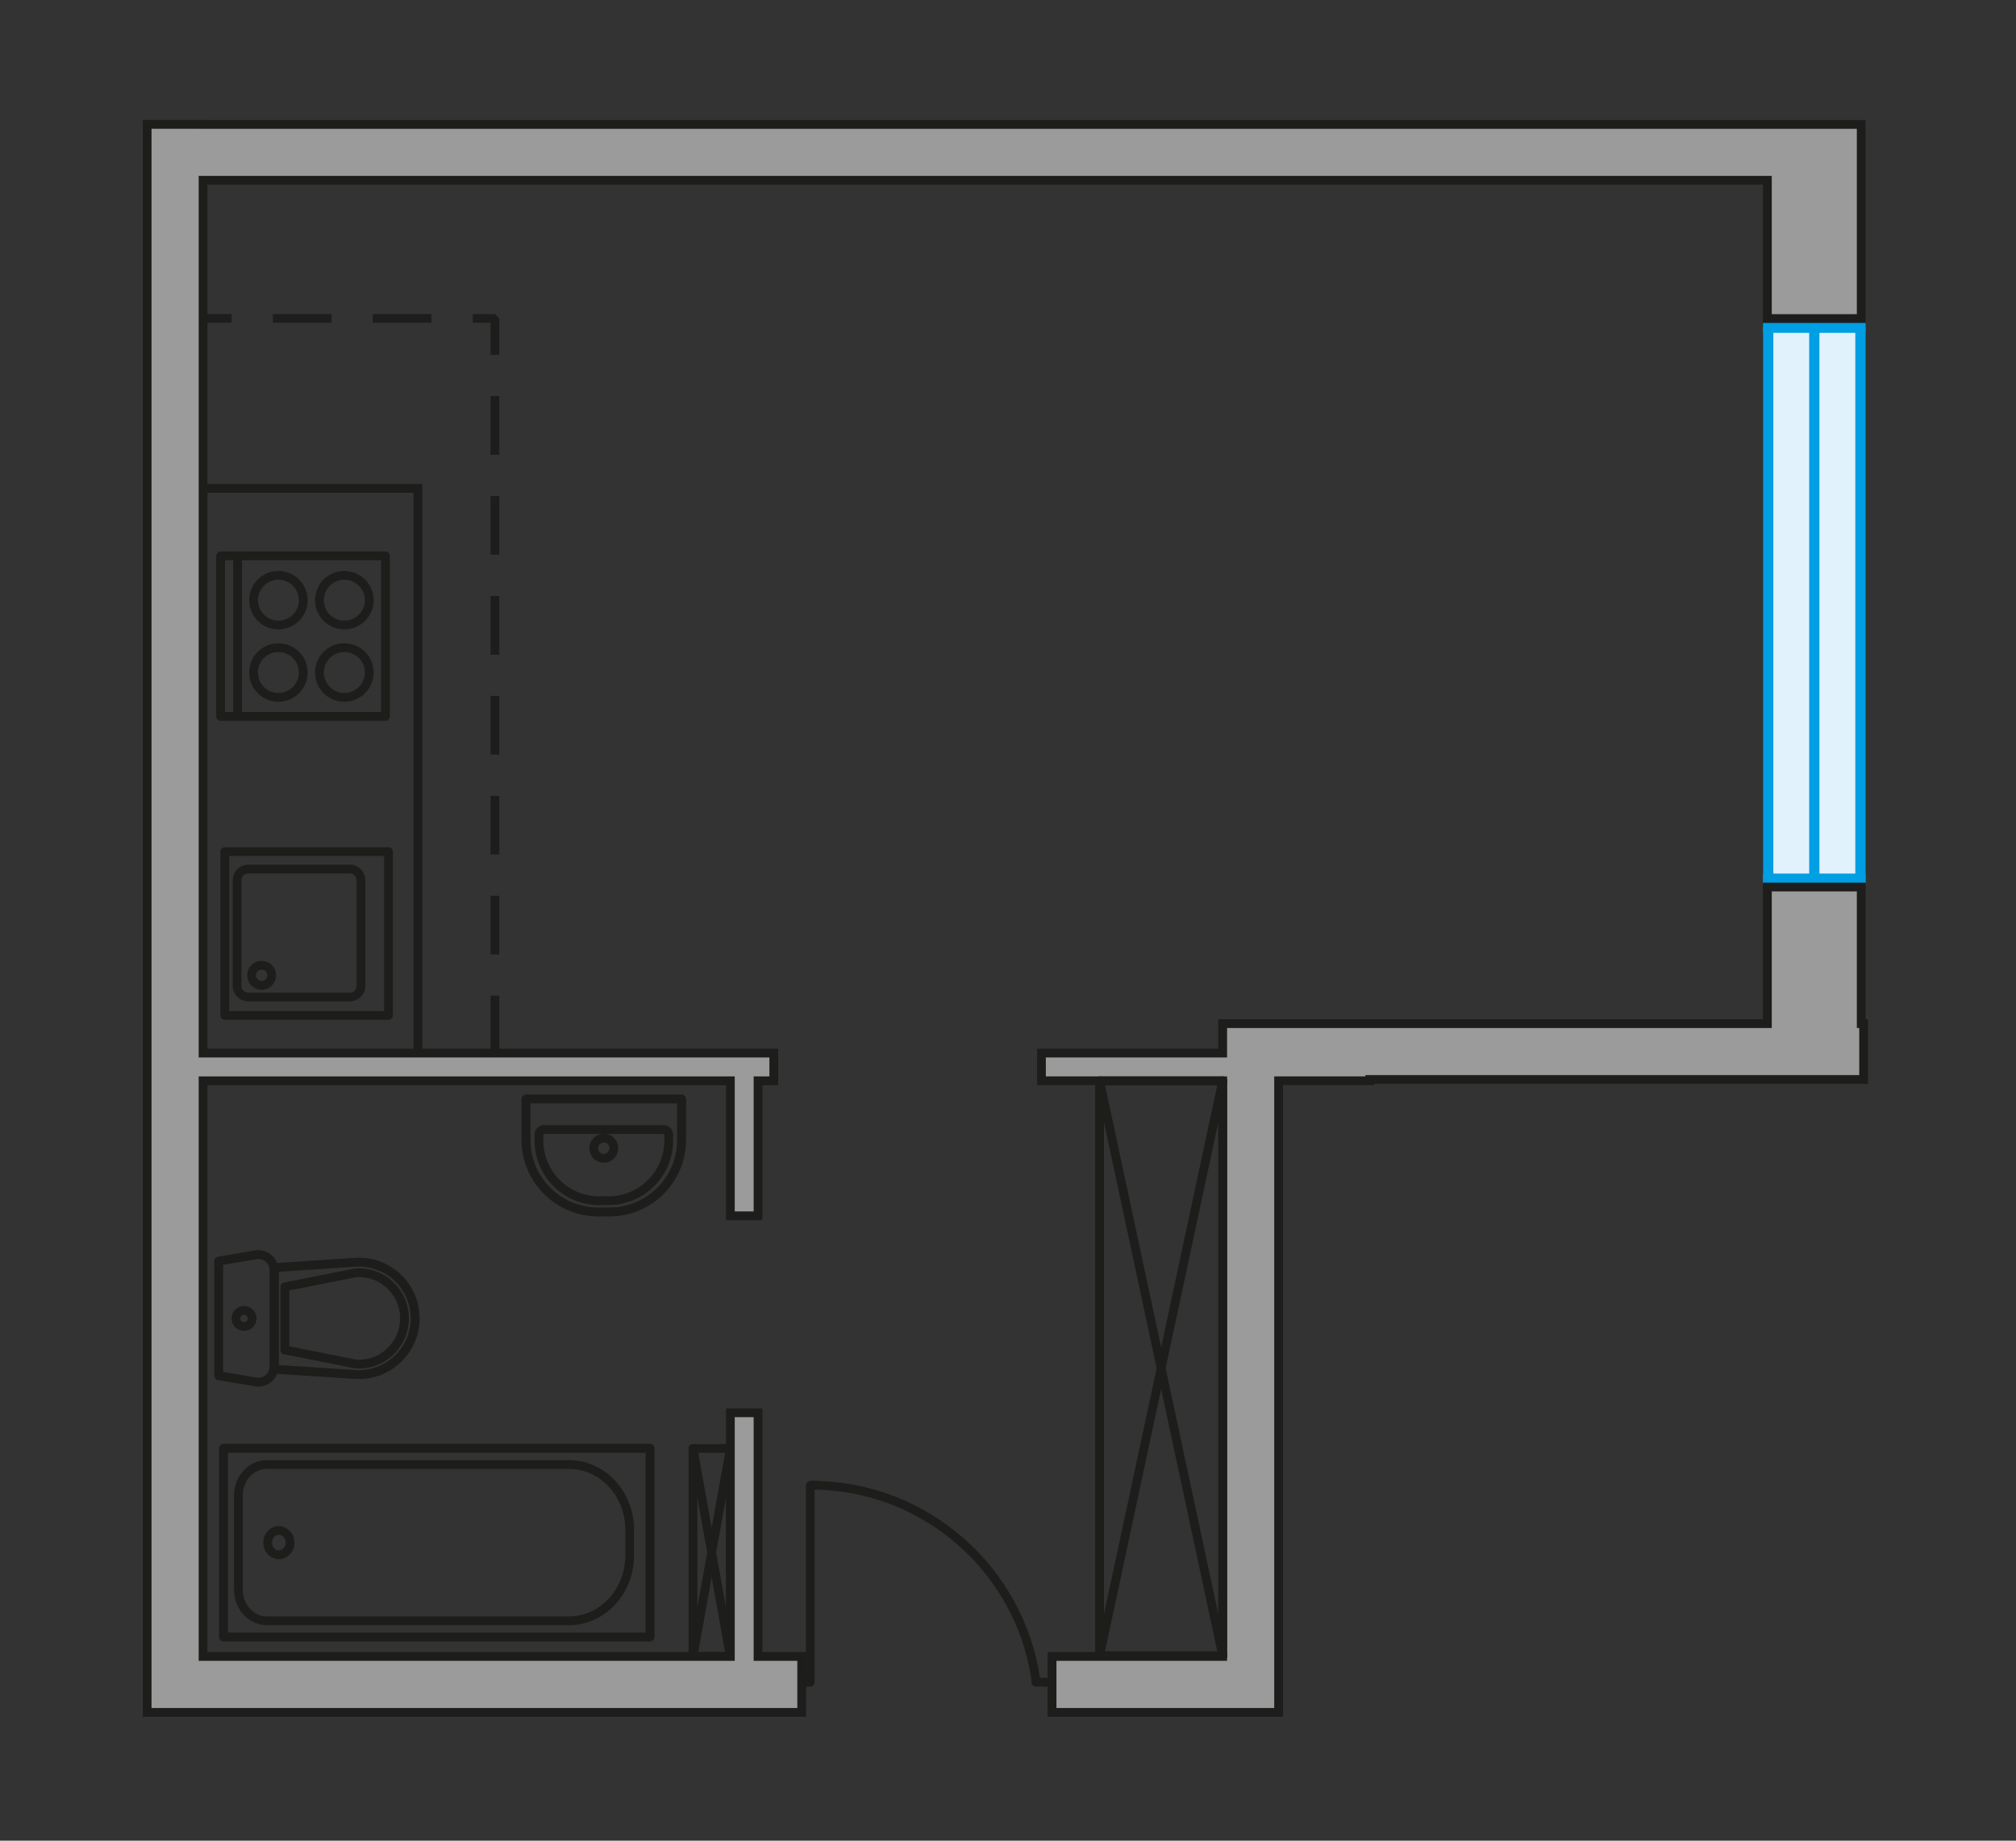 <?xml version="1.0" encoding="utf-8"?>
<!-- Generator: Adobe Illustrator 16.0.0, SVG Export Plug-In . SVG Version: 6.00 Build 0)  -->
<!DOCTYPE svg PUBLIC "-//W3C//DTD SVG 1.1//EN" "http://www.w3.org/Graphics/SVG/1.1/DTD/svg11.dtd">
<svg version="1.1" id="Слой_2" xmlns="http://www.w3.org/2000/svg" xmlns:xlink="http://www.w3.org/1999/xlink" x="0px" y="0px"
	 width="460px" height="420px" viewBox="0 0 460 420" enable-background="new 0 0 460 420" xml:space="preserve">
<rect x="0" y="0" width="460" height="420" fill="#333333" stroke="none"/>
<g>
	<g>
		<polygon fill="#E1F2FD" points="403.399,74.182 403.434,201.003 424.547,201.003 424.513,74.182 		"/>
		<g>
			<rect x="423.335" y="74.593" fill="#009EE2" width="2.341" height="127.066"/>
			<rect x="412.813" y="75.405" fill="#009EE2" width="2.331" height="126.311"/>
			<rect x="402.301" y="74.593" fill="#009EE2" width="2.331" height="127.066"/>
			<rect x="402.28" y="199.329" fill="#009EE2" width="23.385" height="2.341"/>
			<rect x="402.29" y="73.596" fill="#009EE2" width="23.385" height="2.35"/>
		</g>
	</g>
	<g>
		
			<path opacity="0.5" fill="none" stroke="#1D1D1B" stroke-width="2" stroke-linecap="round" stroke-linejoin="round" stroke-miterlimit="10" enable-background="new    " d="
			M139.051,276.54h-2.565c-9.1,0-16.471-7.348-16.471-16.448v-9.336h35.508v9.336C155.523,269.192,148.156,276.54,139.051,276.54z"
			/>
		<g>
			<path fill="none" stroke="#1D1D1B" stroke-width="2" stroke-linecap="round" stroke-linejoin="round" stroke-miterlimit="10" d="
				M138.841,273.972h-2.156c-7.562,0-13.716-6.166-13.716-13.756v-1.326c0-0.655,0.508-1.164,1.147-1.164h27.311
				c0.649,0,1.164,0.509,1.164,1.164v1.326C152.59,267.806,146.433,273.972,138.841,273.972z"/>
			<path fill="none" stroke="#1D1D1B" stroke-width="2" stroke-linecap="round" stroke-linejoin="round" stroke-miterlimit="10" d="
				M140.066,261.998c0,1.273-1.015,2.315-2.304,2.315c-1.267,0-2.285-1.042-2.285-2.315c0-1.272,1.019-2.313,2.285-2.313
				C139.051,259.686,140.066,260.727,140.066,261.998z"/>
			<path fill="none" stroke="#1D1D1B" stroke-width="2" stroke-linecap="round" stroke-linejoin="round" stroke-miterlimit="10" d="
				M139.051,276.54h-2.565c-9.1,0-16.471-7.348-16.471-16.448v-9.336h35.508v9.336C155.523,269.192,148.156,276.54,139.051,276.54z"
				/>
		</g>
	</g>
	<g>
		
			<polyline opacity="0.5" fill="none" stroke="#1D1D1B" stroke-width="2" stroke-linecap="round" stroke-linejoin="round" stroke-miterlimit="10" enable-background="new    " points="
			148.329,373.521 50.999,373.521 50.999,330.47 148.329,330.47 148.329,373.521 		"/>
		
			<polyline fill="none" stroke="#1D1D1B" stroke-width="2" stroke-linecap="round" stroke-linejoin="round" stroke-miterlimit="10" points="
			148.329,373.521 50.999,373.521 50.999,330.47 148.329,330.47 148.329,373.521 		"/>
		<path fill="none" stroke="#1D1D1B" stroke-width="2" stroke-linecap="round" stroke-linejoin="round" stroke-miterlimit="10" d="
			M143.678,349.075v5.838c0,8.234-6.208,14.912-13.823,14.912H60.899c-3.574,0-6.5-3.148-6.5-7.033v-21.613
			c0-3.889,2.926-7.008,6.5-7.008h68.956C137.468,334.171,143.678,340.836,143.678,349.075z"/>
		<path fill="none" stroke="#1D1D1B" stroke-width="2" stroke-linecap="round" stroke-linejoin="round" stroke-miterlimit="10" d="
			M63.596,349.223c1.429,0,2.595,1.26,2.595,2.772c0,1.536-1.166,2.771-2.595,2.771c-1.407,0-2.524-1.234-2.524-2.771
			C61.072,350.482,62.189,349.223,63.596,349.223z"/>
	</g>
	<g>
		<g opacity="0.5">
			<path fill="none" stroke="#1D1D1B" stroke-width="2" stroke-linecap="round" stroke-linejoin="round" stroke-miterlimit="10" d="
				M62.527,311.822V289.84c0-2.229-1.983-3.893-4.159-3.52l-8.473,1.428v26.146l8.473,1.431
				C60.542,315.689,62.527,314.009,62.527,311.822z"/>
			<path fill="none" stroke="#1D1D1B" stroke-width="2" stroke-linecap="round" stroke-linejoin="round" stroke-miterlimit="10" d="
				M62.6,289.244v23.163l18.421,1.225c7.42,0.468,13.709-5.398,13.709-12.808c0-7.449-6.289-13.317-13.709-12.806L62.6,289.244z"/>
		</g>
		<g>
			<path fill="none" stroke="#1D1D1B" stroke-width="2" stroke-linecap="round" stroke-linejoin="round" stroke-miterlimit="10" d="
				M62.527,311.822V289.84c0-2.229-1.983-3.893-4.159-3.52l-8.473,1.428v26.146l8.473,1.431
				C60.542,315.689,62.527,314.009,62.527,311.822z"/>
			<path fill="none" stroke="#1D1D1B" stroke-width="2" stroke-linecap="round" stroke-linejoin="round" stroke-miterlimit="10" d="
				M94.728,300.826L94.728,300.826c0-7.448-6.289-13.317-13.708-12.805l-18.421,1.223v23.163l18.421,1.225
				C88.439,314.103,94.728,308.234,94.728,300.826z"/>
			<path fill="none" stroke="#1D1D1B" stroke-width="2" stroke-linecap="round" stroke-linejoin="round" stroke-miterlimit="10" d="
				M65.012,293.626l16.161-3.199c2.926-0.192,5.686,0.794,7.815,2.76c2.121,2.019,3.31,4.715,3.31,7.661
				c0,2.887-1.188,5.599-3.31,7.587c-2.13,2.019-4.89,2.996-7.815,2.794l-16.161-3.204V293.626z"/>
			<path fill="none" stroke="#1D1D1B" stroke-width="2" stroke-linecap="round" stroke-linejoin="round" stroke-miterlimit="10" d="
				M55.699,302.675c-1.016,0-1.856-0.822-1.856-1.849c0-0.996,0.839-1.836,1.856-1.836c0.984,0,1.835,0.84,1.835,1.836
				C57.534,301.853,56.684,302.675,55.699,302.675z"/>
		</g>
	</g>
	<g>
		<g>
			
				<rect x="51.301" y="194.313" fill="none" stroke="#1D1D1B" stroke-width="2" stroke-linecap="round" stroke-linejoin="round" stroke-miterlimit="10" width="37.349" height="37.385"/>
		</g>
		<path fill="none" stroke="#1D1D1B" stroke-width="2" stroke-linecap="round" stroke-linejoin="round" stroke-miterlimit="10" d="
			M54.089,200.825v24.139c0,1.403,1.143,2.536,2.55,2.536H79.83c1.396,0,2.531-1.133,2.531-2.536v-24.139
			c0-1.386-1.135-2.528-2.531-2.528H56.639C55.232,198.297,54.089,199.438,54.089,200.825z"/>
		<path fill="none" stroke="#1D1D1B" stroke-width="2" stroke-linecap="round" stroke-linejoin="round" stroke-miterlimit="10" d="
			M61.996,222.518c0,1.298-1.023,2.331-2.296,2.331c-1.261,0-2.303-1.033-2.303-2.331c0-1.251,1.044-2.269,2.303-2.269
			C60.973,220.249,61.996,221.267,61.996,222.518z"/>
	</g>
	<g>
		
			<rect x="50.331" y="126.826" fill="none" stroke="#1D1D1B" stroke-width="2" stroke-linecap="round" stroke-linejoin="round" stroke-miterlimit="10" width="37.634" height="36.637"/>
		<g>
			<g>
				
					<path fill="none" stroke="#1D1D1B" stroke-width="2" stroke-linecap="round" stroke-linejoin="round" stroke-miterlimit="10" d="
					M72.883,136.957c0,3.123,2.55,5.655,5.658,5.655c3.164,0,5.713-2.53,5.713-5.655c0-3.138-2.549-5.68-5.713-5.68
					C75.433,131.277,72.883,133.819,72.883,136.957z"/>
				
					<path fill="none" stroke="#1D1D1B" stroke-width="2" stroke-linecap="round" stroke-linejoin="round" stroke-miterlimit="10" d="
					M57.855,136.957c0,3.123,2.53,5.655,5.666,5.655c3.125,0,5.677-2.53,5.677-5.655c0-3.138-2.552-5.68-5.677-5.68
					C60.385,131.277,57.855,133.819,57.855,136.957z"/>
			</g>
			<g>
				
					<path fill="none" stroke="#1D1D1B" stroke-width="2" stroke-linecap="round" stroke-linejoin="round" stroke-miterlimit="10" d="
					M72.883,153.444c0,3.125,2.55,5.685,5.658,5.685c3.164,0,5.713-2.56,5.713-5.685c0-3.131-2.549-5.662-5.713-5.662
					C75.433,147.781,72.883,150.313,72.883,153.444z"/>
				
					<path fill="none" stroke="#1D1D1B" stroke-width="2" stroke-linecap="round" stroke-linejoin="round" stroke-miterlimit="10" d="
					M57.855,153.444c0,3.125,2.53,5.685,5.666,5.685c3.125,0,5.677-2.56,5.677-5.685c0-3.131-2.552-5.662-5.677-5.662
					C60.385,147.781,57.855,150.313,57.855,153.444z"/>
			</g>
		</g>
		
			<line fill="none" stroke="#1D1D1B" stroke-width="2" stroke-linecap="round" stroke-linejoin="round" stroke-miterlimit="10" x1="54.227" y1="126.826" x2="54.227" y2="163.063"/>
	</g>
	<polyline fill="none" stroke="#1D1D1B" stroke-width="2" stroke-miterlimit="10" points="95.36,240.325 95.36,111.419 
		46.502,111.419 	"/>
	
		<polyline fill="none" stroke="#1D1E1C" stroke-width="2" stroke-linecap="square" stroke-linejoin="bevel" stroke-miterlimit="22.926" stroke-dasharray="11.4" points="
		112.926,239.583 112.926,72.646 46.365,72.646 	"/>
	<g>
		
			<line fill="none" stroke="#1D1D1B" stroke-width="2" stroke-linecap="round" stroke-linejoin="round" stroke-miterlimit="10" x1="166.646" y1="377.965" x2="166.646" y2="330.51"/>
		
			<line fill="none" stroke="#1D1D1B" stroke-width="2" stroke-linecap="round" stroke-linejoin="round" stroke-miterlimit="10" x1="166.646" y1="330.51" x2="158.119" y2="330.51"/>
		
			<line fill="none" stroke="#1D1D1B" stroke-width="2" stroke-linecap="round" stroke-linejoin="round" stroke-miterlimit="10" x1="158.119" y1="330.51" x2="158.119" y2="377.965"/>
		
			<line fill="none" stroke="#1D1D1B" stroke-width="2" stroke-linecap="round" stroke-linejoin="round" stroke-miterlimit="10" x1="158.119" y1="377.965" x2="166.646" y2="377.965"/>
		
			<line fill="none" stroke="#1D1D1B" stroke-width="2" stroke-linecap="round" stroke-linejoin="round" stroke-miterlimit="10" x1="158.119" y1="377.965" x2="166.646" y2="330.51"/>
		
			<line fill="none" stroke="#1D1D1B" stroke-width="2" stroke-linecap="round" stroke-linejoin="round" stroke-miterlimit="10" x1="158.119" y1="330.51" x2="166.646" y2="377.965"/>
	</g>
	<g>
		
			<polyline fill="none" stroke="#1D1D1B" stroke-width="2" stroke-linecap="round" stroke-linejoin="round" stroke-miterlimit="10" points="
			184.881,338.976 184.881,383.846 182.945,383.846 		"/>
		
			<line fill="none" stroke="#1D1D1B" stroke-width="2" stroke-linecap="round" stroke-linejoin="round" stroke-miterlimit="10" x1="239.426" y1="383.846" x2="236.343" y2="383.846"/>
		<path fill="none" stroke="#1D1D1B" stroke-width="2" stroke-linecap="round" stroke-linejoin="round" stroke-miterlimit="10" d="
			M236.343,383.188c-3.666-25.063-25.235-44.304-51.304-44.304"/>
	</g>
	<g>
		<polygon fill="#9C9B9B" stroke="#1D1D1B" stroke-width="2" stroke-miterlimit="22.926" points="425.233,233.57 424.686,233.57 
			424.686,202.402 403.272,202.402 403.272,233.57 278.985,233.57 278.985,240.289 237.633,240.289 237.633,246.604 
			278.985,246.604 278.985,377.965 240.054,377.965 240.054,390.724 278.985,390.724 285.868,390.724 291.745,390.724 
			291.745,246.604 312.54,246.604 312.54,246.313 425.233,246.313 		"/>
		<polygon fill="#9C9B9B" stroke="#1D1D1B" stroke-width="2" stroke-miterlimit="22.926" points="172.963,322.362 166.646,322.362 
			166.646,377.965 46.331,377.965 46.331,246.608 166.646,246.608 166.646,277.418 172.963,277.418 172.963,246.608 
			176.556,246.608 176.556,240.292 46.331,240.292 46.331,41.133 403.272,41.133 403.272,72.686 424.686,72.686 424.686,41.133 
			424.686,35.1 424.686,28.39 46.331,28.39 46.331,28.381 33.573,28.381 33.573,390.724 36.321,390.724 46.331,390.724 
			182.926,390.724 182.926,377.965 172.963,377.965 		"/>
	</g>
	<g>
		
			<line fill="none" stroke="#1D1D1B" stroke-width="2" stroke-linecap="round" stroke-linejoin="round" stroke-miterlimit="10" x1="278.99" y1="377.782" x2="278.99" y2="246.609"/>
		
			<line fill="none" stroke="#1D1D1B" stroke-width="2" stroke-linecap="round" stroke-linejoin="round" stroke-miterlimit="10" x1="278.99" y1="246.609" x2="250.897" y2="246.609"/>
		
			<line fill="none" stroke="#1D1D1B" stroke-width="2" stroke-linecap="round" stroke-linejoin="round" stroke-miterlimit="10" x1="250.897" y1="246.609" x2="250.897" y2="377.782"/>
		
			<line fill="none" stroke="#1D1D1B" stroke-width="2" stroke-linecap="round" stroke-linejoin="round" stroke-miterlimit="10" x1="250.897" y1="377.782" x2="278.99" y2="377.782"/>
		
			<line fill="none" stroke="#1D1D1B" stroke-width="2" stroke-linecap="round" stroke-linejoin="round" stroke-miterlimit="10" x1="250.897" y1="377.782" x2="278.99" y2="246.609"/>
		
			<line fill="none" stroke="#1D1D1B" stroke-width="2" stroke-linecap="round" stroke-linejoin="round" stroke-miterlimit="10" x1="250.897" y1="246.609" x2="278.99" y2="377.782"/>
	</g>
</g>
<g id="k">
	<path fill="#1D1D1B" d="M83.028,92.413"/>
</g>
<g id="v">
	<path fill="#1D1D1B" d="M132.941,305.051"/>
</g>
<g id="kr">
	<path fill="#1D1D1B" d="M214.066,303.197"/>
</g>
<g id="_x31_">
	<path fill="#1D1D1B" d="M246.943,139.318"/>
</g>
</svg>

